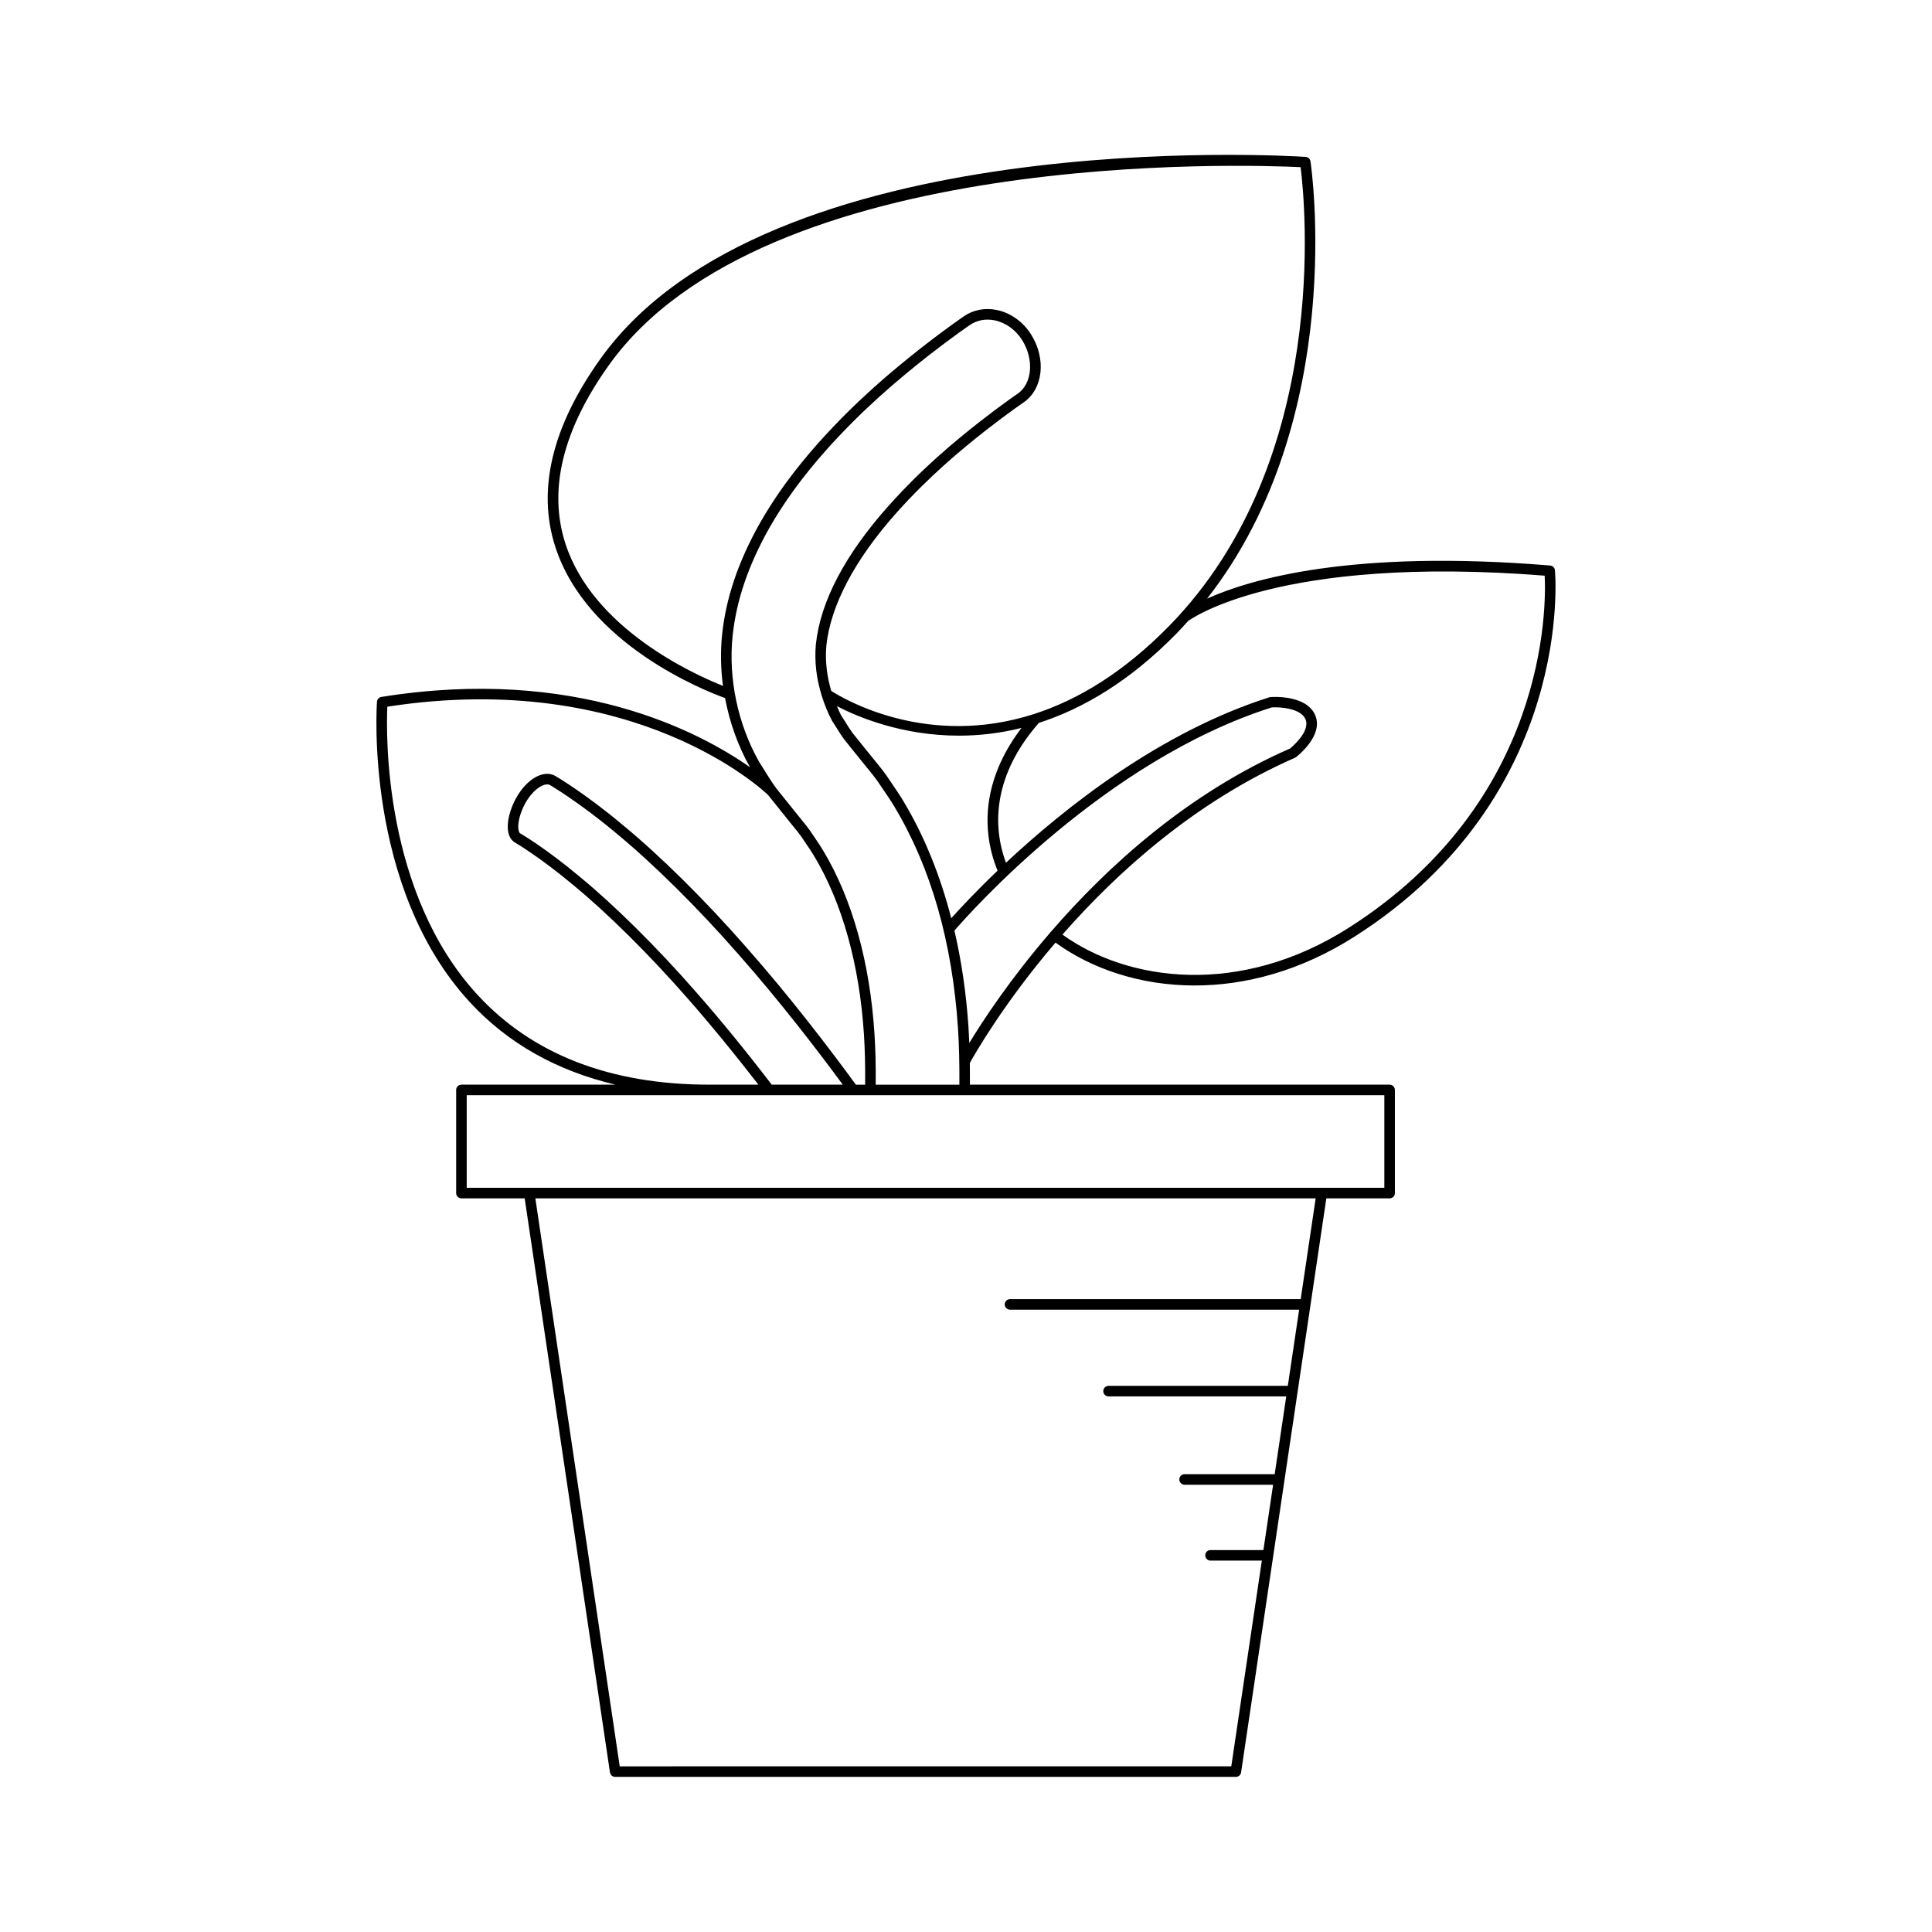 <?xml version="1.0" encoding="UTF-8"?>
<!-- Uploaded to: ICON Repo, www.svgrepo.com, Generator: ICON Repo Mixer Tools -->
<svg fill="#000000" width="800px" height="800px" version="1.1" viewBox="144 144 512 512" xmlns="http://www.w3.org/2000/svg">
 <path d="m307.13 431.45h-40.844c-0.77 0-1.398 0.625-1.398 1.398v27.332c0 0.773 0.629 1.398 1.398 1.398h16.762l22.598 152.12c0.098 0.688 0.688 1.195 1.383 1.195h164.49c0.695 0 1.285-0.508 1.383-1.195l22.59-152.12h16.77c0.77 0 1.398-0.625 1.398-1.398v-27.332c0-0.773-0.629-1.398-1.398-1.398h-111.22c0.012-2 0.004-3.914-0.023-5.754 1.172-2.125 8.898-15.742 22.703-31.895 9.402 6.844 22.336 11.367 36.879 11.363 13.332 0 27.988-3.781 42.434-12.988 58.492-37.316 53.098-96.465 53.039-97.059-0.07-0.668-0.605-1.195-1.277-1.25-52.703-4.344-79.57 3.656-90.906 8.777 37.488-47.875 27.516-115.17 27.402-115.89-0.105-0.648-0.641-1.141-1.297-1.18-5.785-0.367-142.59-8.453-186.88 53.523-12.824 17.945-16.844 34.719-11.945 49.848 8.367 25.809 39.531 38.082 44.973 40.047 1.207 6.387 3.402 12.629 6.555 18.227l0.07 0.113c-13.363-9.387-46.297-26.906-97.695-18.637-0.633 0.102-1.121 0.625-1.168 1.27-0.039 0.488-3.504 49.215 24.676 79.691 10.098 10.914 23.047 18.145 38.547 21.793zm181.57 56.832h-77.035c-0.77 0-1.398 0.625-1.398 1.398 0 0.773 0.629 1.398 1.398 1.398h76.621l-3 20.188h-47.508c-0.77 0-1.398 0.625-1.398 1.398 0 0.773 0.629 1.398 1.398 1.398h47.09l-3.062 20.613h-23.875c-0.77 0-1.398 0.625-1.398 1.398 0 0.773 0.629 1.398 1.398 1.398h23.457l-2.57 17.309h-14.016c-0.77 0-1.398 0.625-1.398 1.398 0 0.773 0.629 1.398 1.398 1.398h13.602l-8.098 54.512-162.07 0.008-22.359-150.52h206.79zm22.164-54.035v24.531h-243.18v-24.531zm-162.34-2.797c-6.883-8.977-13.629-17.242-20.059-24.547-10.359-11.852-21.648-23.035-30.965-30.676-8.945-7.488-15.371-11.219-15.633-11.371-0.805-0.473-0.906-3.863 1.344-7.988 1.359-2.492 3.363-4.414 5.102-4.894 0.586-0.156 1.078-0.137 1.469 0.094 0.078 0.043 7.703 4.523 17.301 12.566 9.922 8.145 21.828 19.93 32.676 32.34 10.82 12.25 20.715 25.133 27.586 34.473zm73.957-40.488c-0.043 0.043-0.109 0.035-0.145 0.082-0.027 0.035-0.008 0.086-0.031 0.121-10.688 12.395-17.91 23.434-21.426 29.227-0.059-1.367-0.125-2.719-0.211-4.055-0.598-9.062-1.859-17.633-3.734-25.715 4.09-4.742 39.918-45.152 84.125-59.156 2.062-0.121 7.633 0.18 8.906 3.141 1.453 3.363-4.106 7.738-4.035 7.738-27.359 11.941-48.684 31.535-63.449 48.617zm-14.121-16.223c-5.84 5.59-10.074 10.152-12.266 12.605-2.938-11.379-7.121-21.75-12.621-30.93-0.973-1.641-2.062-3.227-3.144-4.812l-1.469-2.172c-1.109-1.543-2.324-3.027-3.535-4.5-0.559-0.68-1.109-1.355-1.656-2.043l-3.777-4.703c-0.613-0.844-1.148-1.703-1.68-2.559-0.434-0.695-0.863-1.383-1.25-1.941-0.453-0.832-0.785-1.691-1.164-2.539 5.566 2.883 17.27 7.812 32.32 7.812 5.176 0 10.746-0.586 16.59-2.043-9.156 12.004-11.43 25.258-6.348 37.824zm145-78.18c0.414 8.332 0.68 59.754-51.836 93.254-28.961 18.484-58.688 14.316-75.965 1.863 14.535-16.586 35.285-35.352 61.773-46.926 0.305-0.234 7.57-5.766 5.199-11.246-2.316-5.383-11.273-4.844-11.988-4.762-29.047 9.176-54.391 29.34-69.957 43.898-4.543-12.352-1.523-25.43 8.742-37.074 11.562-3.727 24.035-10.957 36.586-23.805 1.008-1.031 1.957-2.098 2.914-3.156 0.512-0.387 23.957-17.637 94.531-12.047zm-217.76 29.211c-7.828-3.113-34.465-15.172-41.758-37.703-4.609-14.234-0.723-30.164 11.555-47.344 41.289-57.773 169.76-53.074 183.28-52.422 1.195 9.543 8.008 77.727-34.762 121.5-12.301 12.586-24.402 19.664-35.559 23.316-0.105 0-0.18 0.07-0.281 0.094-28.133 9.07-50.133-3.769-53.777-6.102-1.164-3.894-1.66-7.914-1.305-12.039 1.133-10.648 7.566-22.82 18.613-35.203 8.539-9.574 17.145-16.707 23.676-21.844 6.168-4.805 9.973-7.367 10.031-7.41 5.141-3.602 5.996-11.492 1.945-17.961-2.121-3.391-5.457-5.766-9.145-6.512-3.137-0.629-6.238-0.02-8.703 1.707-0.039 0.027-4.293 2.891-11.211 8.289-7.938 6.254-17.395 14.148-27.352 25.277-6.406 7.231-11.293 13.922-15.379 21.062-5.812 10.289-9.117 20.047-10.117 29.836-0.449 4.402-0.355 8.945 0.246 13.453zm2.547-13.172c0.957-9.395 4.156-18.797 9.762-28.734 3.984-6.961 8.762-13.504 15.039-20.586 9.801-10.965 19.145-18.762 26.977-24.938 6.832-5.324 11.012-8.141 11.074-8.184 1.859-1.297 4.176-1.75 6.566-1.27 2.938 0.598 5.609 2.512 7.324 5.258 3.203 5.117 2.672 11.48-1.16 14.168-0.152 0.105-3.91 2.637-10.168 7.512-6.633 5.215-15.363 12.449-24.043 22.188-11.602 13.004-18.102 25.375-19.312 36.801-0.391 4.535 0.156 8.941 1.465 13.23 0.012 0.148 0.059 0.258 0.117 0.395 0.719 2.266 1.59 4.512 2.789 6.703 0.438 0.645 0.848 1.301 1.258 1.961 0.57 0.914 1.141 1.832 1.832 2.777l3.816 4.754c0.551 0.695 1.113 1.379 1.68 2.07 1.176 1.434 2.352 2.863 3.398 4.32l1.461 2.16c1.055 1.535 2.106 3.074 3.051 4.668 9.645 16.094 15.297 35.836 16.809 58.676 0.289 4.633 0.402 9.434 0.367 14.926h-22.172c0.039-4.996-0.059-9.316-0.324-13.406-1.215-19.074-5.941-35.938-13.672-48.75-0.656-1.105-1.379-2.16-2.094-3.211-0.441-0.645-0.887-1.289-1.352-2.004-0.727-1.016-1.516-1.977-2.301-2.938-0.508-0.613-1.012-1.23-1.516-1.879l-5.094-6.348c-1.191-1.637-2.281-3.398-3.367-5.144l-1.246-1.988c-5.578-9.914-8.121-22.008-6.965-33.188zm-91.504 18.684c65.879-10.191 100.23 22.738 100.92 23.414l5.051 6.301c0.508 0.652 1.027 1.289 1.551 1.926 0.75 0.91 1.504 1.824 2.152 2.734 0.438 0.68 0.898 1.344 1.352 2.012 0.688 1.004 1.379 2.004 2.008 3.062 7.5 12.438 12.094 28.863 13.285 47.492 0.254 4.031 0.352 8.289 0.312 13.23h-2.453c-6.926-9.477-17.426-23.266-28.957-36.32-10.938-12.516-22.965-24.418-32.996-32.648-9.781-8.199-17.355-12.648-17.668-12.828-1.039-0.613-2.301-0.746-3.629-0.379-2.508 0.688-5.059 3.027-6.816 6.25-2.391 4.379-3.301 9.98-0.289 11.746 0.066 0.039 6.504 3.781 15.258 11.109 9.211 7.551 20.379 18.621 30.641 30.363 5.977 6.793 12.234 14.441 18.621 22.699h-13.008c-26.152 0-46.785-7.969-61.32-23.684-25.031-27.051-24.336-69.172-24.016-76.48z"/>
</svg>